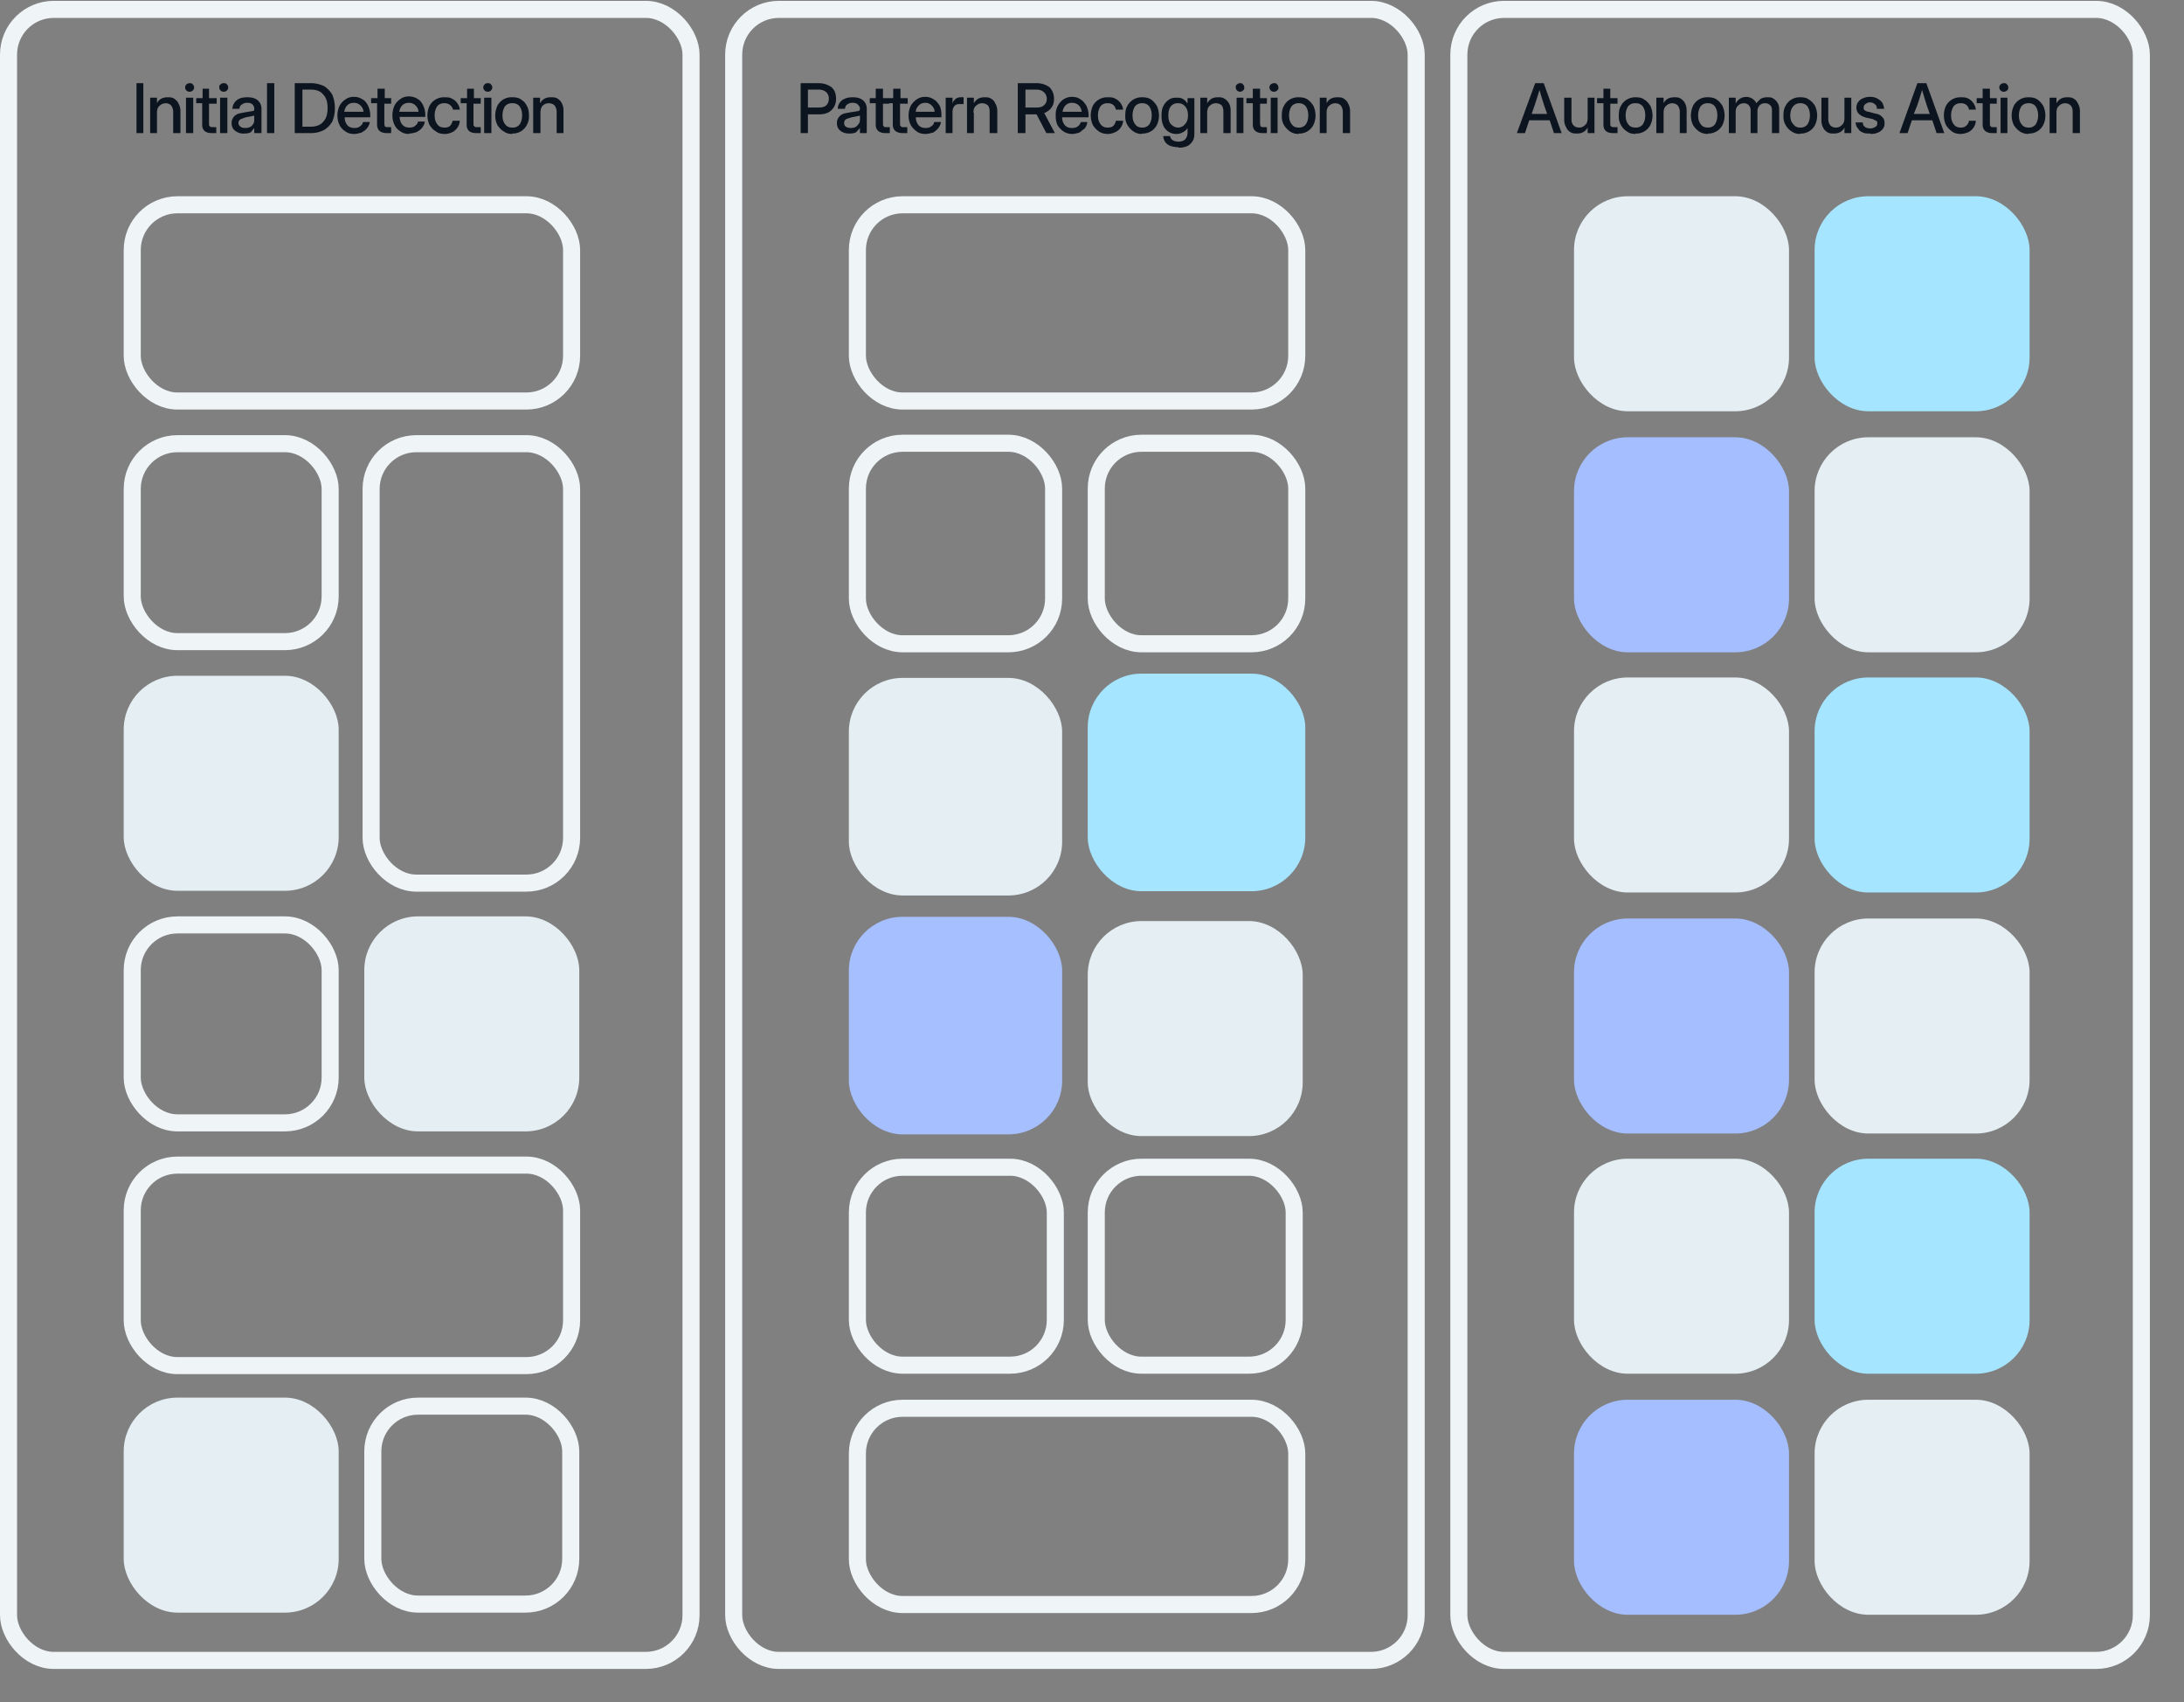 <svg xmlns="http://www.w3.org/2000/svg" fill="none" viewBox="0 0 512 399">
  <rect x="0" y="0" width="512" height="399" fill="#808080" stroke="none"/>
  <g clip-path="url(#a)">
    <rect width="160" height="387" x="2" y="2.2" stroke="#EFF4F6" stroke-width="4" rx="10.6"/>
    <rect width="160" height="387" x="342" y="2.2" stroke="#EFF4F6" stroke-width="4" rx="10.6"/>
    <rect width="160" height="387" x="172" y="2.2" stroke="#EFF4F6" stroke-width="4" rx="10.6"/>
    <rect width="103" height="46" x="31" y="48" stroke="#EFF4F6" stroke-width="4" rx="10.6"/>
    <rect width="46.4" height="46.4" x="31" y="104" stroke="#EFF4F6" stroke-width="4" rx="10.6"/>
    <rect width="47" height="103" x="87" y="104" stroke="#EFF4F6" stroke-width="4" rx="10.6"/>
    <rect width="50.4" height="50.4" x="29" y="158.4" fill="#E4EEF3" rx="12.6"/>
    <rect width="46.4" height="46.4" x="31" y="216.8" stroke="#EFF4F6" stroke-width="4" rx="10.6"/>
    <rect width="50.4" height="50.4" x="85.4" y="214.8" fill="#E4EEF3" rx="12.6"/>
    <rect width="103" height="47" x="31" y="273.1" stroke="#EFF4F6" stroke-width="4" rx="10.6"/>
    <rect width="50.4" height="50.4" x="29" y="327.6" fill="#E4EEF3" rx="12.6"/>
    <rect width="46.4" height="46.4" x="87.4" y="329.6" stroke="#EFF4F6" stroke-width="4" rx="10.6"/>
    <rect width="103" height="46" x="201" y="48" stroke="#EFF4F6" stroke-width="4" rx="10.6"/>
    <rect width="46" height="47" x="201" y="103.9" stroke="#EFF4F6" stroke-width="4" rx="10.6"/>
    <rect width="50" height="51" x="199" y="158.9" fill="#E4EEF3" rx="12.6"/>
    <rect width="47" height="47" x="257" y="103.9" stroke="#EFF4F6" stroke-width="4" rx="10.6"/>
    <rect width="51" height="51" x="255" y="157.9" fill="#A5E5FF" rx="12.6"/>
    <rect width="50" height="51" x="199" y="214.9" fill="#A5BFFF" rx="12.6"/>
    <rect width="50.4" height="50.4" x="255" y="215.9" fill="#E4EEF3" rx="12.6"/>
    <rect width="46.4" height="46.4" x="201" y="273.6" stroke="#EFF4F6" stroke-width="4" rx="10.6"/>
    <rect width="46.4" height="46.4" x="257" y="273.6" stroke="#EFF4F6" stroke-width="4" rx="10.6"/>
    <rect width="103" height="46" x="201" y="330.1" stroke="#EFF4F6" stroke-width="4" rx="10.6"/>
    <rect width="50.4" height="50.4" x="369" y="46" fill="#E4EEF3" rx="12.6"/>
    <rect width="50.4" height="50.4" x="425.4" y="46" fill="#A5E5FF" rx="12.6"/>
    <rect width="50.4" height="50.4" x="369" y="102.5" fill="#A5BEFF" rx="12.6"/>
    <rect width="50.4" height="50.4" x="425.4" y="102.5" fill="#E4EEF3" rx="12.6"/>
    <rect width="50.4" height="50.4" x="369" y="158.8" fill="#E4EEF3" rx="12.6"/>
    <rect width="50.4" height="50.4" x="425.4" y="158.8" fill="#A5E5FF" rx="12.6"/>
    <rect width="50.4" height="50.4" x="369" y="215.3" fill="#A5BEFF" rx="12.6"/>
    <rect width="50.4" height="50.4" x="425.4" y="215.3" fill="#E4EEF3" rx="12.6"/>
    <rect width="50.4" height="50.4" x="369" y="271.6" fill="#E4EEF3" rx="12.6"/>
    <rect width="50.4" height="50.4" x="425.4" y="271.6" fill="#A5E5FF" rx="12.6"/>
    <rect width="50.4" height="50.4" x="369" y="328.1" fill="#A5BEFF" rx="12.6"/>
    <rect width="50.4" height="50.4" x="425.4" y="328.1" fill="#E4EEF3" rx="12.6"/>
    <path fill="#0B141F" d="M33.6 19.5v11.7H32V19.5h1.7Zm3.2 7v4.7h-1.6v-8.3h1.6v1.3c.5-1 1.4-1.4 2.5-1.4.5 0 1 0 1.5.3.4.3.8.6 1 1.1.3.5.5 1.1.5 1.8v5.2h-1.7v-5c0-.6-.2-1.1-.5-1.5-.3-.3-.7-.5-1.3-.5a2 2 0 0 0-1.4.6c-.4.3-.6.9-.6 1.6Zm6.8 4.7v-8.3h1.7v8.3h-1.7Zm.9-9.7a1 1 0 0 1-.8-.3 1 1 0 0 1-.3-.7c0-.3.1-.5.3-.7.2-.2.5-.3.8-.3.2 0 .5 0 .7.3.2.2.3.4.3.7 0 .3-.1.5-.3.7a1 1 0 0 1-.7.3Zm6.3 1.4v1.4H49V29c0 .3 0 .5.2.6.1.2.4.2.7.2h.8v1.4h-1c-1.6 0-2.3-.7-2.3-2v-5H46V23h1.5v-2.2H49V23h1.7Zm.8 8.3v-8.3h1.7v8.3h-1.7Zm.8-9.7a1 1 0 0 1-.7-.3 1 1 0 0 1-.3-.7c0-.3 0-.5.3-.7.2-.2.4-.3.7-.3.3 0 .6 0 .8.3.2.2.3.4.3.7 0 .3-.1.5-.3.7a1 1 0 0 1-.8.3Zm4.8 9.8a3 3 0 0 1-2-.6c-.6-.4-.9-1-.9-1.9 0-.6.2-1 .5-1.4.3-.4.7-.6 1.2-.8l1.6-.3a80.3 80.3 0 0 0 1.8-.3c.2-.1.2-.2.2-.4v-.1c0-.4-.1-.7-.4-1-.3-.3-.7-.4-1.2-.4a2 2 0 0 0-1.3.4c-.4.2-.5.6-.6 1h-1.6c0-.8.4-1.5 1-2s1.4-.7 2.5-.7c1 0 1.8.2 2.4.7.6.5.9 1.2.9 2v5.7h-1.7V30l-.8 1c-.4.2-1 .3-1.6.3Zm.3-1.3c.7 0 1.3-.2 1.6-.6.4-.4.5-.8.5-1.3v-1a39.2 39.2 0 0 1-2 .4l-1.1.4a1 1 0 0 0-.6 1c0 .3.2.6.5.8.2.2.6.3 1 .3Zm6.8-10.5v11.7h-1.7V19.5h1.7Zm8.6 11.7h-3.8V19.5h4c1 0 2 .3 2.9.7a6 6 0 0 1 1.9 2c.4 1 .6 2 .6 3.1a8 8 0 0 1-.6 3.2c-.5.8-1.1 1.5-2 2-.8.4-1.8.7-3 .7Zm-2-1.5h1.9c1.3 0 2.4-.4 3-1.2.7-.7 1-1.8 1-3.2 0-1.3-.3-2.4-1-3.1-.6-.8-1.6-1.2-2.9-1.2h-2v8.7ZM83 31.4c-.8 0-1.5-.2-2-.6-.7-.4-1.1-.9-1.4-1.5a5 5 0 0 1-.5-2.2c0-.9.2-1.6.5-2.3a4 4 0 0 1 1.4-1.5c.5-.4 1.2-.6 2-.6.7 0 1.4.2 2 .6.6.3 1 .9 1.3 1.5.3.7.5 1.4.5 2.2v.5h-6c0 .7.2 1.3.6 1.8.4.5 1 .7 1.7.7.5 0 1-.1 1.3-.4.3-.2.6-.5.7-1h1.6a3 3 0 0 1-.7 1.5c-.3.4-.8.7-1.3 1-.5.1-1 .3-1.7.3Zm-2.3-5.2h4.5c0-.6-.3-1.1-.7-1.5-.4-.4-1-.6-1.5-.6-.7 0-1.2.2-1.6.6-.4.4-.6.9-.7 1.5Zm11-3.3v1.4h-1.6V29l.1.6c.2.2.4.2.7.2h.8v1.4h-1c-1.5 0-2.3-.7-2.3-2v-5H87V23h1.5v-2.2h1.7V23h1.6Zm4.2 8.5c-.8 0-1.5-.2-2-.6-.7-.4-1.1-.9-1.4-1.5A5 5 0 0 1 92 27c0-.9.2-1.6.5-2.3a4 4 0 0 1 1.4-1.5c.5-.4 1.2-.6 2-.6.7 0 1.4.2 2 .6.6.3 1 .9 1.3 1.5.3.7.5 1.4.5 2.2v.5h-6c0 .7.2 1.3.6 1.8.4.5 1 .7 1.7.7.5 0 1-.1 1.3-.4.3-.2.6-.5.7-1h1.6a3 3 0 0 1-.7 1.5c-.3.4-.8.7-1.3 1-.5.1-1 .3-1.7.3Zm-2.3-5.2h4.5c0-.6-.3-1.1-.7-1.5-.4-.4-1-.6-1.5-.6-.7 0-1.2.2-1.6.6-.4.4-.6.9-.7 1.5Zm10.6 5.2c-.8 0-1.5-.2-2-.6-.7-.4-1.1-.9-1.5-1.5a5.4 5.4 0 0 1 0-4.5 3.8 3.8 0 0 1 3.5-2c.6 0 1.2 0 1.7.3a3.3 3.3 0 0 1 1.9 2.6h-1.6a2 2 0 0 0-.7-1.1 2 2 0 0 0-1.3-.4 2 2 0 0 0-1.7.7c-.4.6-.6 1.3-.6 2.2 0 .8.2 1.5.6 2 .4.6 1 .8 1.7.8.6 0 1-.1 1.3-.4.3-.3.5-.7.6-1.2h1.7A3.3 3.3 0 0 1 106 31c-.5.2-1 .4-1.7.4Zm8.5-8.5v1.4H111V29c0 .3 0 .5.2.6.1.2.4.2.7.2h.8v1.4h-1c-1.6 0-2.3-.7-2.3-2v-5H108V23h1.5v-2.2h1.6V23h1.7Zm.8 8.3v-8.3h1.7v8.3h-1.7Zm.8-9.7a1 1 0 0 1-.7-.3 1 1 0 0 1-.3-.7c0-.3.1-.5.3-.7.2-.2.4-.3.7-.3.3 0 .6 0 .8.3.2.2.3.4.3.7 0 .3-.1.5-.3.7a1 1 0 0 1-.8.3Zm5.8 9.9c-.8 0-1.5-.2-2-.6-.7-.4-1.1-.9-1.5-1.5a5 5 0 0 1-.5-2.2c0-.9.2-1.6.5-2.3a3.7 3.7 0 0 1 3.5-2c.8 0 1.5.1 2 .5.7.4 1.1.9 1.4 1.5.4.7.5 1.4.5 2.3a4 4 0 0 1-.5 2.2 3.7 3.7 0 0 1-3.4 2Zm0-1.5a2 2 0 0 0 1.7-.7c.4-.6.6-1.3.6-2.1 0-1-.2-1.6-.6-2.2a2 2 0 0 0-1.7-.7 2 2 0 0 0-1.7.7c-.4.6-.6 1.3-.6 2.2 0 .8.2 1.5.6 2 .4.6 1 .8 1.7.8Zm6.6-3.5v4.8H125v-8.3h1.6v1.3c.6-1 1.4-1.4 2.5-1.4.6 0 1.1 0 1.6.3.4.3.8.6 1 1.1.3.5.4 1.1.4 1.8v5.2h-1.6v-5c0-.6-.2-1.1-.5-1.5-.3-.3-.8-.5-1.3-.5a2 2 0 0 0-1.5.6c-.3.3-.5.9-.5 1.6Zm61 4.8V19.5h4.3a5 5 0 0 1 3 1c.7.7 1 1.5 1 2.7a3.5 3.5 0 0 1-1.9 3.2 5 5 0 0 1-2.2.4h-2.5v4.4h-1.7Zm1.7-6h2.5c.8 0 1.3-.1 1.8-.5.4-.4.6-.9.6-1.5a2 2 0 0 0-.6-1.6c-.5-.4-1-.6-1.8-.6h-2.5v4.3Zm9.7 6.1c-.8 0-1.5-.2-2-.6-.6-.4-.9-1-.9-1.9 0-.6.2-1 .5-1.4.3-.4.7-.6 1.2-.8l1.6-.3a79.7 79.7 0 0 0 1.9-.3l.2-.4v-.1c0-.4-.2-.7-.5-1-.3-.3-.7-.4-1.2-.4a2 2 0 0 0-1.3.4c-.3.2-.5.6-.5 1h-1.7c0-.8.4-1.5 1-2 .7-.5 1.5-.7 2.5-.7s1.8.2 2.4.7c.6.5.9 1.2.9 2v5.7h-1.6V30l-.9 1c-.4.2-.9.3-1.6.3Zm.3-1.3c.8 0 1.3-.2 1.6-.6.4-.4.6-.8.6-1.3v-1a38.7 38.7 0 0 1-2 .4l-1.2.4a1 1 0 0 0-.5 1c0 .3.1.6.4.8.3.2.7.3 1.1.3Zm9.1-7v1.3H207V29c0 .3 0 .5.2.6 0 .2.3.2.6.2h.8v1.4h-1c-1.5 0-2.3-.7-2.3-2v-5h-1.4V23h1.4v-2.2h1.7V23h1.6Zm4.3 0v1.3H211V29c0 .3 0 .5.2.6.1.2.3.2.6.2h.9v1.4h-1c-1.6 0-2.4-.7-2.4-2v-5H208V23h1.4v-2.2h1.7V23h1.7Zm4.2 8.4c-.9 0-1.6-.2-2.1-.6a5 5 0 0 1-1.4-1.5 5 5 0 0 1-.5-2.2c0-.9.2-1.6.5-2.3a5 5 0 0 1 1.4-1.5c.6-.4 1.2-.6 2-.6s1.4.2 2 .6c.6.3 1 .9 1.4 1.5.3.7.4 1.4.4 2.2v.5h-6c0 .7.2 1.3.6 1.8.4.5 1 .7 1.7.7.5 0 1-.1 1.3-.4.4-.2.6-.5.7-1h1.6a3 3 0 0 1-.7 1.5 4 4 0 0 1-1.2 1c-.6.1-1.1.3-1.7.3Zm-2.3-5.2h4.4c0-.6-.3-1.1-.7-1.5-.4-.4-.9-.6-1.5-.6s-1.1.2-1.5.6c-.4.4-.7.9-.7 1.5Zm7 5v-8.3h1.6v1.4c.1-.5.4-.8.7-1.1a2 2 0 0 1 1.3-.4 3.5 3.5 0 0 1 .6 0v1.6h-.9c-.4 0-.8 0-1.2.4-.3.3-.5.8-.5 1.5v4.9h-1.6Zm6.6-4.8v4.8h-1.6v-8.3h1.6v1.3c.6-1 1.4-1.4 2.5-1.4.6 0 1 0 1.5.3s.8.6 1 1.1c.3.5.5 1.1.5 1.8v5.2H232v-5c0-.6-.1-1.1-.4-1.5-.4-.3-.8-.5-1.4-.5a2 2 0 0 0-1.4.6c-.4.3-.6.9-.6 1.6Zm10.3 4.8V19.5h4.5a5 5 0 0 1 3 1c.6.7 1 1.5 1 2.7 0 .8-.2 1.5-.6 2-.4.6-1 1-1.7 1.3l2.5 4.7h-2l-2.3-4.4h-2.6v4.4h-1.8Zm1.8-6h2.6c.7 0 1.3-.1 1.7-.5.5-.4.7-.9.7-1.5a2 2 0 0 0-.7-1.6c-.4-.4-1-.6-1.7-.6h-2.6v4.3Zm11 6.2c-.8 0-1.5-.2-2.1-.6a5 5 0 0 1-1.4-1.5 5 5 0 0 1-.4-2.2 4.3 4.3 0 0 1 1.8-3.8c.6-.4 1.3-.6 2-.6.8 0 1.5.2 2 .6.6.3 1 .9 1.4 1.5.3.7.5 1.4.5 2.2v.5H249c0 .7.2 1.3.6 1.8.4.5 1 .7 1.7.7.6 0 1-.1 1.4-.4.3-.2.5-.5.7-1h1.5a3 3 0 0 1-.6 1.5l-1.3 1c-.5.1-1 .3-1.7.3Zm-2.3-5.2h4.5c-.1-.6-.3-1.1-.7-1.5-.4-.4-1-.6-1.6-.6a2 2 0 0 0-1.5.6c-.4.4-.6.9-.7 1.5Zm10.6 5.2c-.8 0-1.5-.2-2.1-.6a5 5 0 0 1-1.4-1.5 5.4 5.4 0 0 1 0-4.5 3.8 3.8 0 0 1 3.5-2c.6 0 1.2 0 1.7.3a3.3 3.3 0 0 1 1.9 2.6h-1.7a2 2 0 0 0-.6-1.1 2 2 0 0 0-1.3-.4 2 2 0 0 0-1.7.7c-.4.6-.6 1.3-.6 2.2 0 .8.2 1.5.6 2 .4.6 1 .8 1.7.8.5 0 1-.1 1.3-.4.3-.3.5-.7.6-1.2h1.7a3.2 3.2 0 0 1-1.9 2.7c-.5.2-1 .4-1.7.4Zm8 0c-.8 0-1.4-.2-2-.6a5 5 0 0 1-1.4-1.5 4 4 0 0 1-.5-2.2c0-.9.1-1.6.5-2.3a3.8 3.8 0 0 1 3.4-2c.8 0 1.5.1 2.1.5.6.4 1 .9 1.4 1.5.3.7.5 1.4.5 2.3a5 5 0 0 1-.5 2.2 3.7 3.7 0 0 1-3.5 2Zm0-1.5a2 2 0 0 0 1.7-.7c.4-.6.6-1.3.6-2.1 0-1-.2-1.6-.6-2.2a2 2 0 0 0-1.7-.7 2 2 0 0 0-1.6.7c-.4.6-.6 1.3-.6 2.2 0 .8.2 1.5.6 2 .4.6 1 .8 1.6.8Zm8.6 4.6c-1 0-1.9-.2-2.5-.6-.7-.5-1-1.1-1.1-2h1.6c.1.5.3.8.7 1 .3.2.8.3 1.3.3.6 0 1.2-.2 1.5-.5.4-.4.6-1 .6-1.6V30c-.3.5-.7.8-1.1 1a3 3 0 0 1-1.5.4 3.3 3.3 0 0 1-3.1-2c-.3-.7-.4-1.4-.4-2.3 0-.8.1-1.6.4-2.2.3-.6.7-1.1 1.3-1.5.5-.4 1.1-.5 1.8-.5.6 0 1 0 1.5.3.4.2.8.6 1 1h.1V23h1.6v8.2c0 .8-.1 1.5-.5 2a3 3 0 0 1-1.3 1.1 5 5 0 0 1-2 .3Zm-.1-4.6a2 2 0 0 0 1.6-.8c.5-.5.7-1.2.7-2 0-1-.2-1.6-.7-2.2a2 2 0 0 0-1.6-.7 2 2 0 0 0-1.7.7c-.4.5-.6 1.2-.6 2.1 0 1 .2 1.7.6 2.1.5.5 1 .8 1.7.8Zm6.8-3.5v4.8h-1.6v-8.3h1.6v1.3c.6-1 1.4-1.4 2.5-1.4.6 0 1 0 1.5.3s.8.6 1.1 1.1c.3.5.4 1.1.4 1.8v5.2h-1.7v-5c0-.6-.1-1.1-.4-1.5a2 2 0 0 0-1.4-.5 2 2 0 0 0-1.4.6c-.4.3-.6.9-.6 1.6Zm6.9 4.8v-8.3h1.6v8.3H290Zm.8-9.7a1 1 0 0 1-.7-.3 1 1 0 0 1-.3-.7c0-.3 0-.5.3-.7.2-.2.4-.3.7-.3.3 0 .5 0 .7.3.2.2.3.4.3.7 0 .3 0 .5-.3.7a1 1 0 0 1-.7.3Zm6.3 1.4v1.4h-1.6V29l.1.6c.2.2.4.2.7.2h.8v1.4h-1c-1.5 0-2.3-.7-2.3-2v-5h-1.5V23h1.5v-2.2h1.7V23h1.6Zm.9 8.3v-8.3h1.6v8.3h-1.6Zm.8-9.7a1 1 0 0 1-.8-.3 1 1 0 0 1-.3-.7c0-.3.1-.5.3-.7.2-.2.5-.3.8-.3.3 0 .5 0 .7.3.2.2.3.4.3.7 0 .3 0 .5-.3.7a1 1 0 0 1-.7.3Zm5.7 9.9c-.8 0-1.4-.2-2-.6a5 5 0 0 1-1.4-1.5 4 4 0 0 1-.5-2.2c0-.9.1-1.6.5-2.3a3.7 3.7 0 0 1 3.4-2c.8 0 1.5.1 2.1.5.6.4 1 .9 1.4 1.5.3.7.5 1.4.5 2.3a5 5 0 0 1-.5 2.2 3.7 3.7 0 0 1-3.5 2Zm0-1.5a2 2 0 0 0 1.7-.7c.4-.6.6-1.3.6-2.1 0-1-.2-1.6-.6-2.2a2 2 0 0 0-1.7-.7 2 2 0 0 0-1.6.7c-.4.6-.6 1.3-.6 2.2 0 .8.2 1.5.6 2 .4.6 1 .8 1.6.8Zm6.6-3.5v4.8h-1.6v-8.3h1.6v1.3c.5-1 1.4-1.4 2.5-1.4.5 0 1 0 1.5.3.4.3.8.6 1 1.1.3.5.5 1.1.5 1.8v5.2h-1.7v-5c0-.6-.2-1.1-.5-1.5-.3-.3-.7-.5-1.3-.5a2 2 0 0 0-1.4.6c-.4.3-.6.9-.6 1.6Zm44.6 4.8 4.3-11.7h2l4.2 11.7h-1.8l-1-3h-4.8l-1 3h-1.9Zm3.5-4.5h3.6l-.7-2-.5-1.6-.6-2a165.5 165.5 0 0 1-1.1 3.5l-.7 2Zm10.6 4.6c-.5 0-1 0-1.5-.3s-.8-.6-1-1.1c-.3-.5-.5-1.1-.5-1.8v-5.2h1.7v5c0 .6.1 1.1.5 1.5.3.3.7.5 1.3.5.6 0 1-.2 1.4-.6.4-.3.6-.9.6-1.6v-4.8h1.6v8.3h-1.6v-1.3c-.6 1-1.4 1.4-2.5 1.4Zm9.5-8.4v1.4h-1.7V29c0 .3 0 .5.2.6.1.2.4.2.7.2h.8v1.4h-1c-1.6 0-2.3-.7-2.3-2v-5h-1.5V23h1.5v-2.2h1.6V23h1.7Zm4.2 8.5c-.8 0-1.5-.2-2-.6a4 4 0 0 1-1.4-1.5 4 4 0 0 1-.5-2.2c0-.9.1-1.6.5-2.3a3.8 3.8 0 0 1 3.4-2c.8 0 1.5.1 2 .5.7.4 1.1.9 1.5 1.5.3.7.5 1.4.5 2.3a5 5 0 0 1-.5 2.2 3.7 3.7 0 0 1-3.5 2Zm0-1.5a2 2 0 0 0 1.7-.7c.4-.6.6-1.3.6-2.1 0-1-.2-1.6-.6-2.2a2 2 0 0 0-1.7-.7 2 2 0 0 0-1.7.7c-.4.6-.6 1.3-.6 2.2 0 .8.2 1.5.6 2 .4.6 1 .8 1.7.8Zm6.6-3.5v4.8h-1.7v-8.3h1.7v1.3c.5-1 1.4-1.4 2.5-1.4.5 0 1 0 1.5.3.4.3.8.6 1 1.1.3.5.4 1.1.4 1.8v5.2h-1.6v-5c0-.6-.2-1.1-.5-1.5-.3-.3-.8-.5-1.3-.5a2 2 0 0 0-1.4.6c-.4.3-.6.9-.6 1.6Zm10.4 5c-.8 0-1.5-.2-2.1-.6a5 5 0 0 1-1.4-1.5 5 5 0 0 1-.5-2.2c0-.9.2-1.6.5-2.3a3.7 3.7 0 0 1 3.5-2c.7 0 1.4.1 2 .5.6.4 1 .9 1.4 1.5.3.7.5 1.4.5 2.3a5 5 0 0 1-.5 2.2 3.7 3.7 0 0 1-3.4 2Zm0-1.5a2 2 0 0 0 1.6-.7c.4-.6.6-1.3.6-2.1 0-1-.2-1.6-.6-2.2a2 2 0 0 0-1.6-.7 2 2 0 0 0-1.7.7c-.4.6-.6 1.3-.6 2.2 0 .8.2 1.5.6 2 .4.6 1 .8 1.7.8Zm4.9 1.3v-8.3h1.6v1.4a2.7 2.7 0 0 1 4-1.1c.4.3.7.6.8 1l1-1a3 3 0 0 1 1.6-.4c.6 0 1 0 1.4.3.4.2.8.6 1 1 .3.4.4 1 .4 1.6v5.5h-1.7v-5.3c0-.6-.1-1-.5-1.3-.3-.3-.7-.4-1.1-.4-.6 0-1 .2-1.3.5-.3.4-.5.8-.5 1.3v5.2h-1.6v-5.4c0-.5-.2-.9-.5-1.2-.3-.3-.7-.4-1.1-.4a1.9 1.9 0 0 0-1.9 2v5h-1.6Zm16.7.2c-.8 0-1.4-.2-2-.6a4 4 0 0 1-1.4-1.5 4 4 0 0 1-.5-2.2c0-.9.1-1.6.5-2.3a3.7 3.7 0 0 1 3.4-2c.8 0 1.5.1 2 .5.7.4 1.1.9 1.5 1.5.3.7.5 1.4.5 2.3a5 5 0 0 1-.5 2.2 3.7 3.7 0 0 1-3.5 2Zm0-1.5a2 2 0 0 0 1.7-.7c.4-.6.6-1.3.6-2.1 0-1-.2-1.6-.6-2.2a2 2 0 0 0-1.7-.7 2 2 0 0 0-1.6.7c-.5.6-.7 1.3-.7 2.2 0 .8.2 1.5.7 2 .4.6 1 .8 1.6.8Zm8 1.4c-.6 0-1.1 0-1.6-.3-.4-.3-.8-.6-1-1.1-.3-.5-.4-1.1-.4-1.8v-5.2h1.6v5c0 .6.2 1.1.5 1.5.3.3.7.5 1.3.5.6 0 1-.2 1.4-.6.4-.3.6-.9.6-1.6v-4.8h1.6v8.3h-1.6v-1.3c-.5 1-1.4 1.4-2.5 1.4Zm8.5 0c-.6 0-1.2 0-1.7-.2s-1-.5-1.2-1c-.4-.3-.5-.8-.6-1.4h1.7c0 .9.7 1.4 1.8 1.4.5 0 .9-.2 1.2-.4.3-.2.4-.4.4-.8 0-.3 0-.5-.3-.6l-.8-.4-1.4-.3c-1.6-.4-2.4-1.2-2.4-2.4 0-.7.3-1.3.9-1.8a4 4 0 0 1 2.3-.7c1 0 1.7.3 2.3.8.6.4.9 1.1 1 2H440c0-.5-.1-.8-.4-1-.3-.3-.7-.5-1.2-.5s-.8.2-1.1.4a1 1 0 0 0-.4.8c0 .3 0 .5.3.7.2.1.5.3.9.3l1.4.4c.8.1 1.4.4 1.7.8.4.3.6.8.6 1.4 0 .6-.1 1-.4 1.4-.3.4-.7.7-1.2.9-.5.2-1 .3-1.7.3Zm6.8-.1 4.2-11.7h2.1l4.2 11.7H454l-1-3h-4.8l-1 3h-1.9Zm3.4-4.5h3.7l-.7-2-.5-1.6-.6-2a165.5 165.5 0 0 1-1.1 3.5l-.8 2Zm11 4.7c-.9 0-1.6-.2-2.1-.6a5 5 0 0 1-1.4-1.5 5.4 5.4 0 0 1 0-4.5 3.8 3.8 0 0 1 3.4-2c.7 0 1.3 0 1.8.3a3.3 3.3 0 0 1 1.8 2.6h-1.6a2 2 0 0 0-.6-1.1 2 2 0 0 0-1.4-.4 2 2 0 0 0-1.6.7c-.4.6-.6 1.3-.6 2.2 0 .8.2 1.5.6 2 .4.6 1 .8 1.6.8.6 0 1-.1 1.3-.4.4-.3.6-.7.7-1.2h1.6a3.2 3.2 0 0 1-1.8 2.7c-.5.2-1.1.4-1.8.4Zm8.4-8.5v1.4h-1.6V29c0 .3 0 .5.2.6 0 .2.3.2.6.2h.8v1.4h-1c-1.5 0-2.3-.7-2.3-2v-5h-1.4V23h1.4v-2.2h1.7V23h1.6Zm.9 8.3v-8.3h1.6v8.3H469Zm.8-9.7a1 1 0 0 1-.8-.3 1 1 0 0 1-.3-.7c0-.3.1-.5.3-.7.2-.2.5-.3.8-.3.3 0 .5 0 .7.3.2.2.3.4.3.7 0 .3 0 .5-.3.7a1 1 0 0 1-.7.3Zm5.7 9.9c-.7 0-1.4-.2-2-.6a5 5 0 0 1-1.4-1.5 5 5 0 0 1-.5-2.2c0-.9.2-1.6.5-2.3a3.8 3.8 0 0 1 3.4-2c.8 0 1.5.1 2.1.5.6.4 1 .9 1.4 1.5.3.7.5 1.4.5 2.3a5 5 0 0 1-.5 2.2 3.7 3.7 0 0 1-3.5 2Zm0-1.5a2 2 0 0 0 1.7-.7c.4-.6.6-1.3.6-2.1 0-1-.2-1.6-.6-2.2a2 2 0 0 0-1.7-.7 2 2 0 0 0-1.6.7c-.4.6-.6 1.3-.6 2.2 0 .8.2 1.5.6 2 .4.6 1 .8 1.6.8Zm6.6-3.5v4.8h-1.6v-8.3h1.6v1.3c.6-1 1.4-1.4 2.5-1.4.5 0 1 0 1.5.3s.8.6 1 1.1c.3.5.5 1.1.5 1.8v5.2h-1.7v-5c0-.6-.1-1.1-.5-1.5-.3-.3-.7-.5-1.3-.5a2 2 0 0 0-1.4.6c-.4.3-.6.9-.6 1.6Z"/>
  </g>
  <defs>
    <clipPath id="a">
      <path fill="#fff" d="M0 0h512v398.2H0z" transform="translate(0 .2)"/>
    </clipPath>
  </defs>
</svg>
